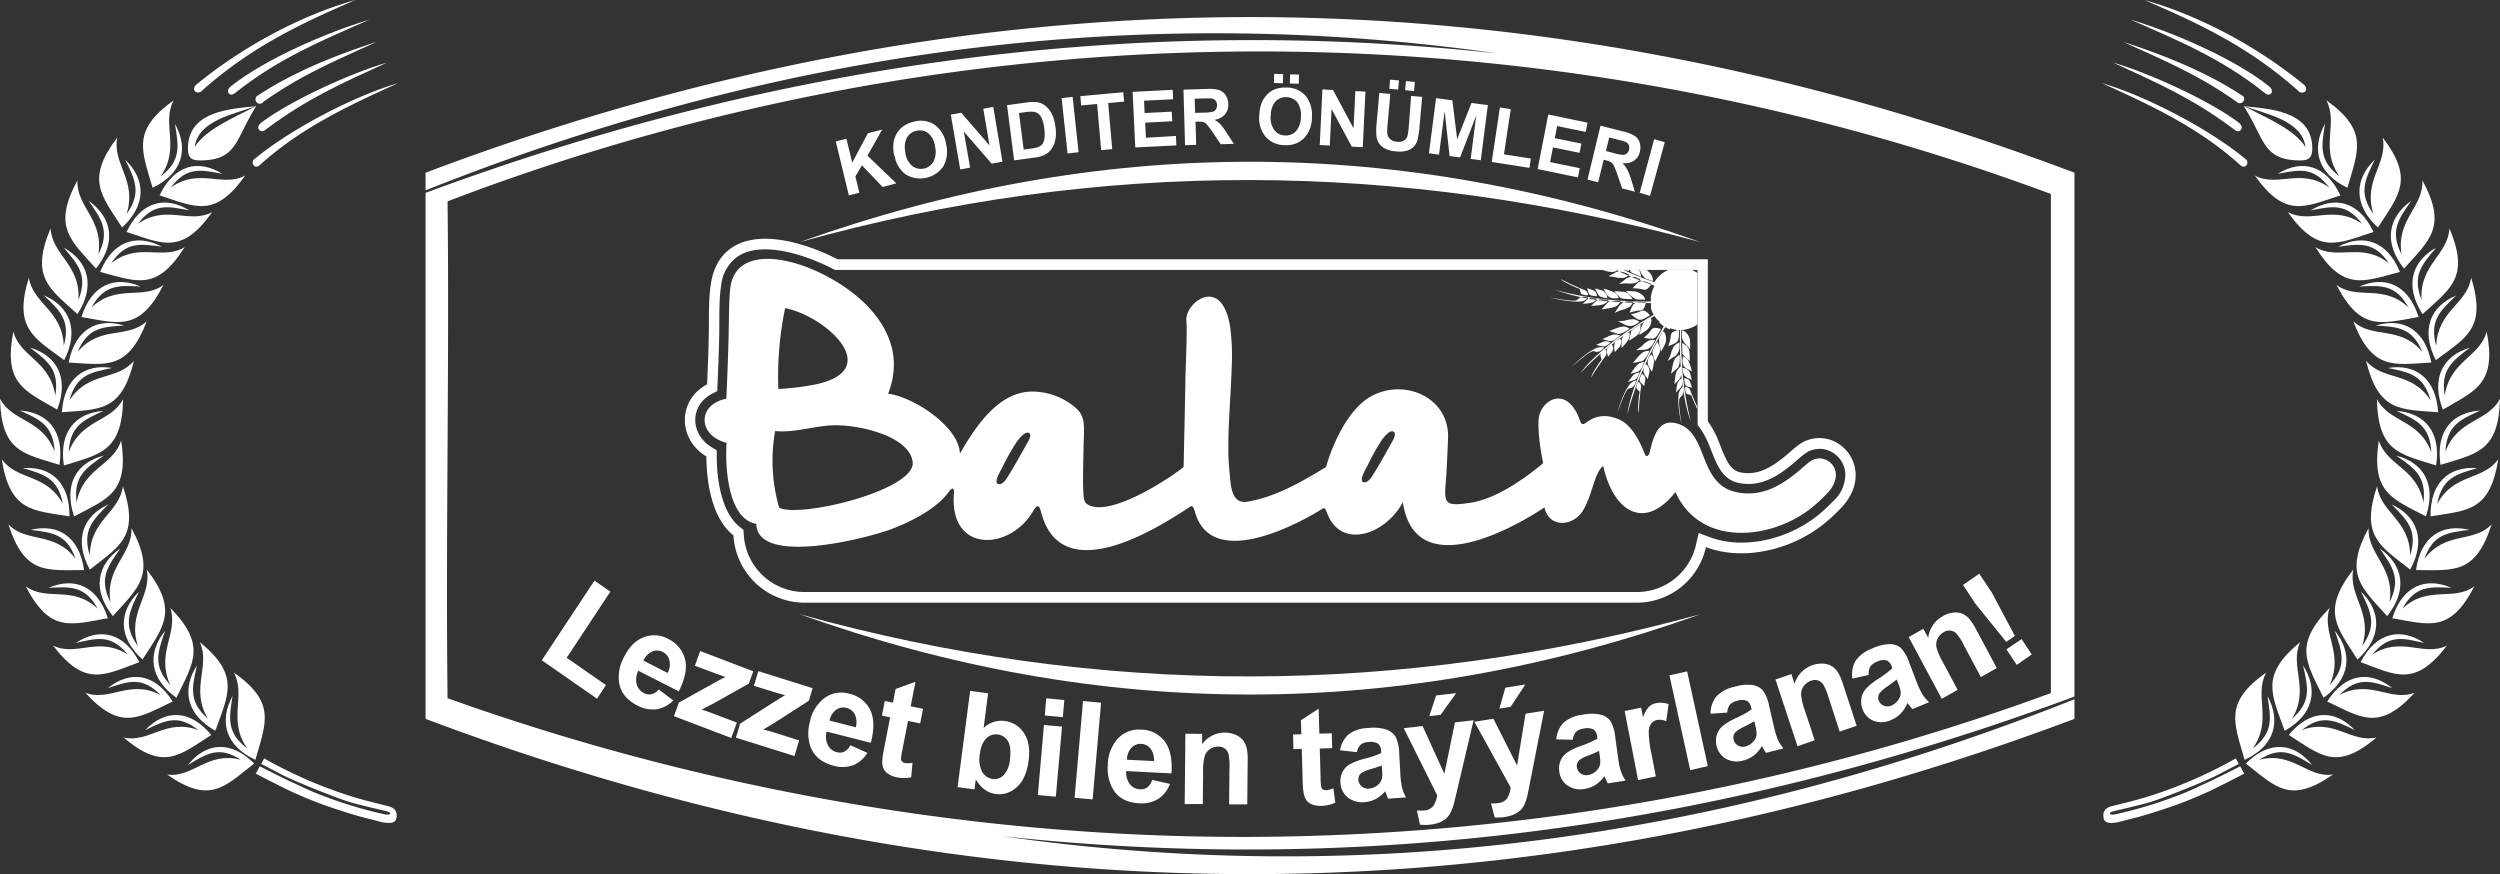 <svg xmlns="http://www.w3.org/2000/svg" xmlns:xlink="http://www.w3.org/1999/xlink" viewBox="0 0 680.31 237.87"><rect x="0" y="0" width="680.31" height="237.87" fill="#333333" stroke="none"/><defs><style>.cls-1{fill:none;}.cls-2{clip-path:url(#clip-path);}.cls-3{fill:#fff;}.cls-3,.cls-5{fill-rule:evenodd;}.cls-4{clip-path:url(#clip-path-2);}.cls-5{fill:#fffac9;}</style><clipPath id="clip-path"><path class="cls-1" d="M227.22,73.45H461.91v42.27c4.64,5.16,4.1,14.43,11.48,15.75,5.87,1,10.57-2,14.91-5.7.86-.74,1.7-1.5,2.61-2.19,6.8-5.11,16.24,4.18,8,12.66a48.91,48.91,0,0,1-3.7,3.5c-9,7.63-23.38,10.71-33.29,4.84a16.57,16.57,0,0,1-16.3,16.51H218.68a16.56,16.56,0,0,1-16.29-16.73v-.26c-6.26-3.63-7.5-14.5-7.32-21.68-7.84-3.36-7.87-13,.11-15.9.21-5.18.44-10.35.54-15.53.08-4.15-.08-9.33.54-13.38C198.59,62.42,217.5,68.25,227.22,73.45Z"/></clipPath><clipPath id="clip-path-2"><path class="cls-1" d="M464.23,148.9A19.32,19.32,0,0,1,445.61,164H218.68a19.41,19.41,0,0,1-19.09-18.31c-5.79-4.56-7.31-14.13-7.37-21.48-7.81-4.7-7.87-15.33.2-19.63.19-4.54.38-9.09.46-13.64s-.11-9.3.58-13.78c.6-3.93,2.29-7.43,5.58-9.69,7.82-5.37,21-1,28.86,3.08H464.74v44.11l.2.26a23.82,23.82,0,0,1,2.62,4.87c.93,2.23,2.07,5.83,3.76,7.51a4.57,4.57,0,0,0,2.56,1.3c4.94.89,9-2,12.6-5.06.91-.78,1.8-1.58,2.75-2.3a9.54,9.54,0,0,1,11-.54,10.21,10.21,0,0,1,4.69,7.61c.38,3.85-1.41,7.33-4,10-1.25,1.29-2.54,2.54-3.9,3.69a37,37,0,0,1-11.5,6.52c-6.76,2.37-14.5,2.92-21.27.38Zm-2.32-75.44H227.23l-.61-.31c-6.61-3.43-19.17-8-26-3.26a11,11,0,0,0-4.37,7.73c-.66,4.37-.45,9-.53,13.39s-.28,9.13-.47,13.7l-.06,1.69-1.46.77c-6.16,3.28-5.9,11-.07,14.54l1.38.84v1.64c0,6.1,1.22,15.23,6.27,19.2l1,.8.09,1.31a16.54,16.54,0,0,0,16.26,15.6h227a16.47,16.47,0,0,0,15.86-12.88l.74-3.17,3,1.12c6.16,2.31,13.25,1.75,19.38-.4a34.25,34.25,0,0,0,10.62-6c1.29-1.1,2.51-2.29,3.7-3.5a9.69,9.69,0,0,0,3.18-7.65,7.25,7.25,0,0,0-3.35-5.42,6.77,6.77,0,0,0-7.82.4c-.91.68-1.75,1.45-2.61,2.19-4.3,3.69-9,6.74-14.9,5.7a7.43,7.43,0,0,1-4.06-2.08c-2.17-2.17-3.2-5.64-4.38-8.45a21.74,21.74,0,0,0-2.29-4.28l-.16-.21-.6-.79Z"/></clipPath></defs><g id="Layer_2" data-name="Layer 2"><g id="Layer_1-2" data-name="Layer 1"><path class="cls-1" d="M115.8,47q224.45-84.7,448.71,0V195.62q-224.43,84.5-448.71,0V47Z"/><g class="cls-2"><path class="cls-3" d="M457.27,72.75a8.54,8.54,0,0,1,.27,17.06,89.86,89.86,0,0,0,.2,9.57,82.74,82.74,0,0,0,2.36,15.24c-1.33-3.42-2.35-8.76-2.77-15.21-.2-3-.23-6.21-.17-9.59h-.28v1.29c0,.55-.1,1.71-.79,2.15a12.32,12.32,0,0,1-2.11.91,12.85,12.85,0,0,0,.66-2.43c.05-.8.13-1,.63-1.41a3.77,3.77,0,0,1,1.45-.52,7.88,7.88,0,0,1-2.25-.49l-.08.33a9.86,9.86,0,0,1-.92-.46l-.29-.18a75.33,75.33,0,0,0-5.07,9.35,83.27,83.27,0,0,0-5.3,14.44c.5-3.64,2.19-8.8,4.94-14.62,1.41-3,3.14-6.15,5-9.42a9.15,9.15,0,0,1-1.34-1.15l.33.09c-.22-.21-.43-.42-.63-.64h0L451,87a8.23,8.23,0,0,1-.76-1,75.94,75.94,0,0,0-8.78,5.61,79.77,79.77,0,0,0-11.48,10c2.16-2.94,6.09-6.59,11.25-10.31,2.63-1.89,5.6-3.76,8.78-5.63a8.6,8.6,0,0,1-.74-1.77h0v-.5h0V83.2h0V83h0v-.18h0v-.16h0v-.19c-3.84,0-7.49-.14-10.85-.45a57.55,57.55,0,0,1-15.35-3.17,86.26,86.26,0,0,0,15.38,2.76,81,81,0,0,0,10.79.42V81.5h0v-.2h0v-.15h0V81h0v-.13h0a8.54,8.54,0,0,1,1-3.11c-3.29-1.18-6.39-2.4-9.18-3.68-5.79-2.67-10.34-5.51-13-8a80.3,80.3,0,0,0,12.91,7,85.25,85.25,0,0,0,9.22,3.7,8.24,8.24,0,0,1,7.07-4ZM457,93.21a3.74,3.74,0,0,0-1.45,1,8.06,8.06,0,0,0-.91,2.21,13.86,13.86,0,0,1-.86,1.83S455,97.4,455.69,97A3.2,3.2,0,0,0,457,94.89,9.43,9.43,0,0,0,457,93.21Zm.08,3.33a3.89,3.89,0,0,0-1.33,1.12,8.7,8.7,0,0,0-.7,2.45c-.13.67-.33,1.61-.33,1.61s1.85-1.61,2-1.82a4.89,4.89,0,0,0,.39-2,6.21,6.21,0,0,0-.07-1.36Zm.89.5a4.21,4.21,0,0,0-.13,1.32,2.15,2.15,0,0,0,.82,1.72,16.81,16.81,0,0,0,1.75,1,15.13,15.13,0,0,0-.84-2.65A2.59,2.59,0,0,0,458,97Zm1.85,1.23s0-2-.1-2.59a2.41,2.41,0,0,0-.55-1.3,8.24,8.24,0,0,0-1.41-1.08s0,1.94.05,2.58.31.76.86,1.33a15.07,15.07,0,0,0,1.15,1.06Zm.12-3.2s0-1.78-.06-2.56a3.83,3.83,0,0,0-1.16-2.09,1.54,1.54,0,0,0-1-.49V92a4.65,4.65,0,0,0,1.16,1.88c.45.5,1.07,1.16,1.07,1.16Zm-2.64,4.71a5.18,5.18,0,0,0-1,1.14,6.28,6.28,0,0,0-.46,1.91c-.08.6-.18,1.69-.18,1.69s1.12-1.09,1.45-1.47a2.48,2.48,0,0,0,.4-1.59c0-.46-.18-1.68-.18-1.68Zm3.12,3.55s-.32-.94-.48-1.69a2.32,2.32,0,0,0-1.29-1.4,2.38,2.38,0,0,0-.75-.1,4.48,4.48,0,0,0,.39,1.91c.33.57,1.29.93,1.53,1.07A2.14,2.14,0,0,0,460.42,103.33Zm-2.82-.42a5.34,5.34,0,0,0-1,1.07,4,4,0,0,0-.3,1.18c-.07.47-.23,1.64-.23,1.64s1.19-1.23,1.38-1.46a2.09,2.09,0,0,0,.27-1.2,6.36,6.36,0,0,0-.15-1.23Zm2.88,2.65s-.35-1-.51-1.55a1.52,1.52,0,0,0-.79-.91,2.5,2.5,0,0,0-.86-.19,6.81,6.81,0,0,0,.23,1.74,1.4,1.4,0,0,0,1.06.64c.38.09.87.27.87.27Zm-2.6-.33a4,4,0,0,0-1,1.61c-.49,2.52.17,6.22.71,8.68-.17-1.41-.93-5.71-.59-6.93.14-.52.56-.69.76-1a2,2,0,0,0,.26-1.3c-.06-.59-.15-1.06-.15-1.06Zm.71.07s-.07.06,0,.65.14,1,.37,1.2a2.89,2.89,0,0,0,1,.28c.34.09.32.31.62,1s1.56,3.78,2.21,4.17c-.53-1-1.41-2.93-1.56-3.3-.46-1.13-1-2.23-1.26-3.1s-1.34-.92-1.34-.92ZM452,89.56a4.38,4.38,0,0,0-1.68-.34c-.62.09-.79.23-1.23.9a12.2,12.2,0,0,1-1.74,1.78,12.47,12.47,0,0,0,2.27.28c.82,0,1.4-.92,1.72-1.47Zm-1.59,3a3.66,3.66,0,0,0-1.74.12,7.69,7.69,0,0,0-1.85,1.46,15.44,15.44,0,0,1-1.63,1.15s1.48-.11,2.24-.09A3.07,3.07,0,0,0,449.61,94a11.6,11.6,0,0,0,.8-1.47Zm-1.54,2.93a3.68,3.68,0,0,0-1.7.31,8.35,8.35,0,0,0-1.79,1.77l-1.06,1.23s2.38-.46,2.65-.54a5,5,0,0,0,1.3-1.55,6.58,6.58,0,0,0,.6-1.22Zm.53.89a4.26,4.26,0,0,0-.75,1.08,2.18,2.18,0,0,0-.12,1.91,14.89,14.89,0,0,0,1,1.79,14.84,14.84,0,0,0,.55-2.73,2.72,2.72,0,0,0-.71-2Zm1,2s.91-1.72,1.16-2.3a2.43,2.43,0,0,0,.15-1.41A8.23,8.23,0,0,0,451,93a22,22,0,0,0-1.21,2.27c-.21.6-.1.81.11,1.58S450.4,98.38,450.4,98.38ZM452,95.7s.87-1.54,1.19-2.25a4,4,0,0,0,0-2.41,1.57,1.57,0,0,0-.64-.93l-1,1.81a4.68,4.68,0,0,0,.11,2.23c.15.66.36,1.55.36,1.55Zm-4.57,2.75a5.17,5.17,0,0,0-1.44.47,6,6,0,0,0-1.32,1.43c-.36.47-1,1.38-1,1.38s1.5-.38,2-.55a2.4,2.4,0,0,0,1.12-1.17c.2-.42.65-1.56.65-1.56Zm1,4.67s.18-1,.4-1.71a2.41,2.41,0,0,0-.44-1.87,2.71,2.71,0,0,0-.6-.47,4.37,4.37,0,0,0-.59,1.86,4,4,0,0,0,.81,1.71A2.41,2.41,0,0,0,448.43,103.12Zm-2.24-1.8a5.41,5.41,0,0,0-1.36.44,4.07,4.07,0,0,0-.83.88l-1,1.3s1.63-.46,1.9-.57a2,2,0,0,0,.81-.9,6.77,6.77,0,0,0,.47-1.15Zm1.22,3.78s.17-1,.3-1.62a1.57,1.57,0,0,0-.24-1.19,2.89,2.89,0,0,0-.66-.6,7.37,7.37,0,0,0-.64,1.63,1.41,1.41,0,0,0,.61,1.09c.29.28.63.69.63.69Zm-2.1-1.61a3.71,3.71,0,0,0-1.64.89c-1.64,1.94-2.85,5.49-3.57,7.91.53-1.32,1.95-5.44,2.83-6.33.37-.38.82-.31,1.15-.48a1.94,1.94,0,0,0,.85-1c.23-.54.38-1,.38-1Zm.58.41s-.08,0-.3.57-.37,1-.26,1.23a3.6,3.6,0,0,0,.7.73c.26.25.12.43,0,1.2s-.46,4.08-.08,4.75c0-1.12.18-3.27.23-3.66.15-1.21.2-2.46.4-3.34a1.57,1.57,0,0,0-.72-1.48ZM449,85.79a4.48,4.48,0,0,0-1.31-1.14c-.58-.23-.8-.19-1.49.17a12.15,12.15,0,0,1-2.37.69,12.47,12.47,0,0,0,1.85,1.37c.73.39,1.66-.1,2.2-.41l1.12-.68Zm-2.83,1.85a3.67,3.67,0,0,0-1.57-.77,7.57,7.57,0,0,0-2.31.35,13.41,13.41,0,0,1-2,.19s1.35.65,2,1a3.05,3.05,0,0,0,2.46.06,11.22,11.22,0,0,0,1.39-.88Zm-2.74,1.79a3.64,3.64,0,0,0-1.62-.58,8.29,8.29,0,0,0-2.4.65l-1.52.55s2.3.79,2.57.85a4.87,4.87,0,0,0,1.88-.7,6,6,0,0,0,1.09-.77Zm0,1a4.23,4.23,0,0,0-1.17.57,2.17,2.17,0,0,0-1,1.61,18.06,18.06,0,0,0,0,2.08,14.88,14.88,0,0,0,1.77-2.11,2.76,2.76,0,0,0,.36-2.15Zm-.07,2.26s1.6-1,2.1-1.42a2.35,2.35,0,0,0,.8-1.16,9,9,0,0,0,.18-1.79s-1.63,1-2.13,1.38-.47.65-.66,1.44-.29,1.55-.29,1.55Zm2.73-1.54s1.49-.92,2.1-1.38a3.84,3.84,0,0,0,1.15-2.1,1.66,1.66,0,0,0-.12-1.14l-1.75,1.08a4.73,4.73,0,0,0-1,2c-.19.66-.42,1.55-.42,1.55Zm-5.3.11A5,5,0,0,0,439.4,91a6.13,6.13,0,0,0-1.83.59c-.54.23-1.51.71-1.51.71s1.49.42,2,.51a2.37,2.37,0,0,0,1.54-.47c.37-.26,1.3-1,1.3-1Zm-1.34,4.58a15.71,15.71,0,0,1,1.16-1.29,2.4,2.4,0,0,0,.5-1.86,3,3,0,0,0-.3-.71,4.34,4.34,0,0,0-1.4,1.33,4.07,4.07,0,0,0-.09,1.9,2.21,2.21,0,0,0,.13.63Zm-1.11-2.69a5.08,5.08,0,0,0-1.39-.3,4.08,4.08,0,0,0-1.14.35l-1.48.65s1.64.41,1.93.45a2,2,0,0,0,1.14-.39,5.69,5.69,0,0,0,.94-.76Zm-.72,3.9,1-1.25a1.56,1.56,0,0,0,.35-1.17,2.85,2.85,0,0,0-.29-.85,6.71,6.71,0,0,0-1.33,1.1,1.46,1.46,0,0,0,0,1.26c.12.39.22.91.22.91Zm-1.07-2.45a3.63,3.63,0,0,0-1.85,0c-2.36.88-5.1,3.37-6.87,5.12,1.09-.89,4.28-3.78,5.47-4.11.5-.14.86.14,1.23.15a1.87,1.87,0,0,0,1.22-.44c.46-.36.8-.68.8-.68Zm.31.65s-.08,0-.53.35-.78.65-.81,1a3.14,3.14,0,0,0,.26,1c.1.34-.1.43-.54,1.07S433,102,433,102.74c.55-1,1.71-2.76,1.95-3.08.7-1,1.34-2,1.93-2.71a1.6,1.6,0,0,0,.07-1.66Zm12.53-18s-.64-.25-1.23-.46a2.52,2.52,0,0,0-2.27,0,11.56,11.56,0,0,0-1.61,1.67,12.18,12.18,0,0,1,2.48.23c.76.23,1,.23,1.53-.1a4.59,4.59,0,0,0,1.1-1.34ZM446.38,76a10.67,10.67,0,0,0-1.54-.6,3.18,3.18,0,0,0-2.45.51c-.58.5-1.81,1.37-1.81,1.37a14.84,14.84,0,0,1,2-.16,7.79,7.79,0,0,0,2.36-.09,3.82,3.82,0,0,0,1.44-1Zm-3-1.24a6.16,6.16,0,0,0-1.23-.55,5.08,5.08,0,0,0-2-.34c-.26.11-2.42,1.3-2.42,1.3l1.61.25a8.47,8.47,0,0,0,2.51.2,3.83,3.83,0,0,0,1.52-.86Zm-.13-1a2.69,2.69,0,0,0-.73-2A13.23,13.23,0,0,0,440.34,70a17,17,0,0,0,.32,2,2.08,2.08,0,0,0,1.28,1.38,4.26,4.26,0,0,0,1.27.34Zm-.46-2.18s.23.73.55,1.46.34,1,.91,1.28,2.37,1,2.37,1a9.27,9.27,0,0,0-.49-1.71,2.3,2.3,0,0,0-1-1c-.56-.27-2.34-1-2.34-1Zm3,1s.38.82.68,1.42a4.52,4.52,0,0,0,1.3,1.76l1.94.73a1.6,1.6,0,0,0-.08-1.12,3.74,3.74,0,0,0-1.51-1.84c-.69-.34-2.33-1-2.33-1Zm-5.31.84s-1.06-.57-1.48-.76a2.42,2.42,0,0,0-1.61-.18c-.47.18-1.89.86-1.89.86l1.63.42A5.93,5.93,0,0,0,439,74a5.15,5.15,0,0,0,1.42-.57Zm-2.13-4.2a2.29,2.29,0,0,0,0,.64,4,4,0,0,0,.42,1.83,4.32,4.32,0,0,0,1.62,1,1.87,1.87,0,0,0,.18-.74,2.27,2.27,0,0,0-.82-1.71q-.72-.49-1.38-1ZM437.66,72a6.23,6.23,0,0,0-1.08-.58,2,2,0,0,0-1.2-.17c-.28.1-1.84.8-1.84.8l1.59.35a4,4,0,0,0,1.19.14A5.38,5.38,0,0,0,437.66,72Zm-1.39-3.67a6.53,6.53,0,0,1-.07.93,1.42,1.42,0,0,0,.2,1.23,6.8,6.8,0,0,0,1.52.83,2.89,2.89,0,0,0,.14-.88,1.45,1.45,0,0,0-.55-1.07c-.46-.35-1.24-1-1.24-1Zm-.65,2.58s-.4-.25-.92-.51a1.87,1.87,0,0,0-1.29-.21c-.36.08-.67.42-1.19.37-1.26-.11-4.94-2.34-6.18-3,2.07,1.37,5.24,3.3,7.74,3.73a4,4,0,0,0,1.84-.38Zm.2-.69a1.55,1.55,0,0,0-.36-1.59c-.71-.54-1.52-1.46-2.4-2.28-.28-.27-1.75-1.8-2.47-2.64.13.75,2.53,3.06,3,3.56s.76.59.72.94a2.79,2.79,0,0,0-.09,1c.08.28.45.5,1,.77s.6.24.6.24ZM447.87,82.3h-1.35c-.64,0-1.72,0-2.16.73a10.81,10.81,0,0,0-.9,2.06,13.56,13.56,0,0,1,2.44-.59,1.43,1.43,0,0,0,1.42-.58,4.18,4.18,0,0,0,.55-1.6Zm-3.47-.17a12,12,0,0,0-1.7-.06,3.15,3.15,0,0,0-2.13,1.25c-.37.65-1.22,1.86-1.22,1.86a13.64,13.64,0,0,1,1.84-.8,7.37,7.37,0,0,0,2.22-.84,3.44,3.44,0,0,0,1-1.41ZM441,82a6.29,6.29,0,0,0-1.37-.11,4.9,4.9,0,0,0-2,.33c-.21.18-1.83,2-1.83,2l1.63-.28a8.65,8.65,0,0,0,2.46-.63A3.6,3.6,0,0,0,441,82Zm-.51-.9a2.7,2.7,0,0,0-1.44-1.63,14.85,14.85,0,0,0-2.68-.91,17.1,17.1,0,0,0,1,1.77,2.27,2.27,0,0,0,1.74.86,4.25,4.25,0,0,0,1.33-.09Zm-1.25-1.87s.5.6,1.08,1.17.69.8,1.33.89,2.61.12,2.61.12A8.13,8.13,0,0,0,443.2,80a2.46,2.46,0,0,0-1.31-.59c-.64-.07-2.61-.17-2.61-.17Zm3.22,0,1.18,1.09a4.94,4.94,0,0,0,1.9,1.21l2.12,0a1.6,1.6,0,0,0-.5-1,4,4,0,0,0-2.11-1.21c-.79-.09-2.59-.13-2.59-.13Zm-4.73,2.49s-1.23-.19-1.7-.23a2.5,2.5,0,0,0-1.6.36c-.38.31-1.48,1.39-1.48,1.39s1.11-.07,1.71-.13a6.39,6.39,0,0,0,1.93-.4,5.18,5.18,0,0,0,1.14-1Zm-3.6-3.19a2.54,2.54,0,0,0,.22.6c.14.23.5,1.2,1.08,1.54a4.77,4.77,0,0,0,1.93.44,2.32,2.32,0,0,0-.1-.74A2.45,2.45,0,0,0,435.88,79c-.75-.18-1.71-.52-1.71-.52Zm.44,2.8a6.51,6.51,0,0,0-1.24-.18,2.19,2.19,0,0,0-1.21.23c-.23.18-1.46,1.33-1.46,1.33l1.65-.18a4,4,0,0,0,1.19-.27,5,5,0,0,0,1.07-.93Zm-2.69-2.93s.18.49.28.88a1.43,1.43,0,0,0,.65,1.06,7.43,7.43,0,0,0,1.75.28,2.29,2.29,0,0,0-.19-.86,1.63,1.63,0,0,0-.92-.81c-.57-.17-1.57-.55-1.57-.55Zm.35,2.59s-.48-.11-1.07-.18a2,2,0,0,0-1.31.22c-.31.19-.48.6-1,.73-1.23.3-5.57-.57-7-.78,2.49.6,6.22,1.36,8.76,1a4,4,0,0,0,1.62-.94Zm-.08-.7a1.58,1.58,0,0,0-.93-1.36c-.87-.27-2-.86-3.13-1.34-.38-.15-2.34-1.09-3.34-1.64.4.65,3.54,2,4.22,2.31s.94.3,1,.64a2.68,2.68,0,0,0,.29,1c.18.24.62.32,1.21.41s.72-.06.72-.06Z"/><path class="cls-3" d="M241.64,107.23C246.9,94,238.35,83.34,228.17,77,216,69.4,200.5,66.82,198.79,78c-.4,2.59-.41,7.6-.51,13-.13,6.45-.46,13.45-.62,17.5-7.92,1.52-7.87,10,.06,12-.38,5.51,0,20.63,8.08,22.05.3,11.65,30.48,3.85,36.9,1.39,6.71-2.58,12.59-6.08,15.46-10.05.95-1.32,1.56-1.24,1.43.37-1.34,16.39,15.28,15.67,21.59,4.77,1.09-1.87,1.63-1.61,2.13.33,5.11,19.7,28.4,6.53,39.68-.9,1.38-.91,1.55-1.32,2.25,1.06,4.24,14.4,24.47,5.09,34-.68,1.09-.66,1.2-1,1.91.82,3.85,10.05,15.92,5.8,20.6-3,3.17,21.28,28.16,8.28,38.52,1.44,1.28,5.76,8.05,5.23,10.67.54s2.84-9.78,5.33-11.86c2.7,12.32,11.18,17.92,19.65,7.11,6.87,15.34,26.77,13,37.67,3.8a46.17,46.17,0,0,0,3.52-3.33c6.07-6.23-.43-11.88-4.67-8.69-.88.66-1.68,1.39-2.48,2.08-5.24,4.5-10.47,7.43-17,6.27-11.33-2-7.67-16.91-17.13-18.9-4.76-1-6,4.11-7,8.28-.1.42-.81,1.31-1.28.07-1.46-3.85-3.83-8.1-7.17-9.42-2.71-1.08-5.58-1.42-8.82,1-.26.2-1.13.79-1.46-.2-3.54-10.58-11-6-11.4-.75-.27,3.54.58,8.77,1.23,11.94-5,4.17-12.79,9.77-20,10.81-6.27.9-7,.41-6.55-5,.31-3.7.5-8.4.67-12.59.43-11.1-11.89-16.46-21-11.38-6.05,3.38-10.32,12.6-12.21,19.21-7.71,4.72-14.11,8.15-21.3,9.42-4.8.85-4.61-5.07-5-8.6-.81-7.89.38-18.9.64-28.09a60.35,60.35,0,0,0-.46-11.08c-2.36-14.08-12.37-6.31-11.88-1.44.28,2.79-.25,14.18-.25,15.36s-.5,24.44-.5,24.44c-4.68,3.7-19.12,12.88-25.33,10.56-2-.73-1.8-1.84-2-4.39-.1-1.73,0-7,.1-11.64.18-6.44.59-8.49-2.65-11.07a18.23,18.23,0,0,0-10.84-4c-8.62-.28-14.93,7.68-20.15,16.89-.3-7.57-13-15.59-19.66-16.32Zm-28-23.38c10.8,2.05,27.44,16.78,8.16,20.79a71.47,71.47,0,0,1-10,1.21,91.8,91.8,0,0,1,1.85-22Zm-2.7,33.44c4.91.55,10.32-1.27,15.22-1.53,7.23-.39,21.41,2.85,22.2,10,.84,7.68-31.07,15.35-36.34,12.36a46,46,0,0,1-1.08-20.84Zm65.79,2.87c.57-.81,2.33-3,3.32-2.3.51.34.39,1-.19,2.11-1.08,2-4.35,7.78-5.71,9.91-1,1.64-2,2.14-2.67,1.76-1-.59.79-3.52,1.24-4.37a62,62,0,0,1,4-7.11Zm99.23-.35c.57-.8,2.29-3,3.27-2.34.51.34.45,1.19-.14,2.26-1.07,2-4.2,7.52-5.56,9.65-1,1.64-2,2.14-2.67,1.76-.95-.6.78-3.53,1.24-4.37a57.86,57.86,0,0,1,3.9-7Z"/></g><path class="cls-3" d="M464.23,148.9A19.32,19.32,0,0,1,445.61,164H218.68a19.41,19.41,0,0,1-19.09-18.31c-5.79-4.56-7.31-14.13-7.37-21.48-7.81-4.7-7.87-15.33.2-19.63.19-4.54.38-9.09.46-13.64s-.11-9.3.58-13.78c.6-3.93,2.29-7.43,5.58-9.69,7.82-5.37,21-1,28.86,3.08H464.74v44.11l.2.26a23.82,23.82,0,0,1,2.62,4.87c.93,2.23,2.07,5.83,3.76,7.51a4.57,4.57,0,0,0,2.56,1.3c4.94.89,9-2,12.6-5.06.91-.78,1.8-1.58,2.75-2.3a9.54,9.54,0,0,1,11-.54,10.21,10.21,0,0,1,4.69,7.61c.38,3.85-1.41,7.33-4,10-1.25,1.29-2.54,2.54-3.9,3.69a37,37,0,0,1-11.5,6.52c-6.76,2.37-14.5,2.92-21.27.38Zm-2.32-75.44H227.23l-.61-.31c-6.61-3.43-19.17-8-26-3.26a11,11,0,0,0-4.37,7.73c-.66,4.37-.45,9-.53,13.39s-.28,9.13-.47,13.7l-.06,1.69-1.46.77c-6.16,3.28-5.9,11-.07,14.54l1.38.84v1.64c0,6.1,1.22,15.23,6.27,19.2l1,.8.09,1.31a16.54,16.54,0,0,0,16.26,15.6h227a16.47,16.47,0,0,0,15.86-12.88l.74-3.17,3,1.12c6.16,2.31,13.25,1.75,19.38-.4a34.25,34.25,0,0,0,10.62-6c1.29-1.1,2.51-2.29,3.7-3.5a9.69,9.69,0,0,0,3.18-7.65,7.25,7.25,0,0,0-3.35-5.42,6.77,6.77,0,0,0-7.82.4c-.91.68-1.75,1.45-2.61,2.19-4.3,3.69-9,6.74-14.9,5.7a7.43,7.43,0,0,1-4.06-2.08c-2.17-2.17-3.2-5.64-4.38-8.45a21.74,21.74,0,0,0-2.29-4.28l-.16-.21-.6-.79Z"/><g class="cls-4"><path class="cls-5" d="M220.89,33.15l2.48-.76,1.54,5.34a1.75,1.75,0,0,0,1-.77,9.39,9.39,0,0,0,.33-2.23,5.55,5.55,0,0,1,.81-3,5,5,0,0,1,2.33-1.25l.35-.11.54,1.87-.35.1a2.54,2.54,0,0,0-1,.53,1.56,1.56,0,0,0-.4.76,13.69,13.69,0,0,0-.17,1.81,6.51,6.51,0,0,1-.18,1.24,2.54,2.54,0,0,1-.69,1.1,2.58,2.58,0,0,1,1.64.55,13.54,13.54,0,0,1,1.77,1.7l2.6,3-2.9.89-2.4-2.78-.22-.23-.48-.49a3.79,3.79,0,0,0-1.1-.93,1.56,1.56,0,0,0-1,0L227,44.93l-2.48.75L220.9,33.15Zm11.89,3.34a6.76,6.76,0,0,0,2.85,4.3,5.83,5.83,0,0,0,4.82.53,5.94,5.94,0,0,0,3.89-2.91,7,7,0,0,0,.38-5.24,6.94,6.94,0,0,0-2.89-4.39,5.81,5.81,0,0,0-4.81-.54,7,7,0,0,0-2.53,1.22A5,5,0,0,0,233.2,31a6.23,6.23,0,0,0-.7,2,8.49,8.49,0,0,0,.28,3.4Zm2.54-.79a5,5,0,0,1,.1-3.52,3.26,3.26,0,0,1,2.2-1.76,3.22,3.22,0,0,1,2.75.39,5,5,0,0,1,1.77,3,5.1,5.1,0,0,1-.1,3.57,3.28,3.28,0,0,1-2.16,1.77,3.2,3.2,0,0,1-2.75-.44,4.89,4.89,0,0,1-1.81-3Zm13,3.38-2.61-12.8,2.53-.55,1,5.05,4.92-1.06-1-5,2.52-.54L258.29,37l-2.52.54-1.14-5.59-4.92,1,1.14,5.6-2.52.54Zm11.31-15.72,8.66-1.62,1.89,10.69,1.11-.2.88,5-2.12.4-.5-2.8-7.86,1.47.5,2.8-2.12.4-.88-5,1.07-.2a12.55,12.55,0,0,0,.35-4,54.73,54.73,0,0,0-.73-5.55l-.25-1.36Zm2.81,1.72c.69,3.9.84,6.8.46,8.72l4.74-.89-1.51-8.52-3.69.69Zm9-3.81,2,12.92,2.53-.4,3.81-9.29,1.29,8.5,2.38-.38-2-12.92-2.53.4-3.79,9.42-1.31-8.6-2.38.38ZM288.92,32l-1.13-10.81L284,21.6l-.23-2.2,10.05-1.1.23,2.2-3.73.41,1.12,10.81-2.56.28Zm7.95-.91-1-13,9.4-.79.17,2.2-6.83.58.24,2.89,6.35-.54.17,2.21-6.35.54.29,3.53,7.08-.6.17,2.2-9.65.82Zm11.84-1L308,17l4.12-.25a15.64,15.64,0,0,1,3.06,0A3.37,3.37,0,0,1,317,18a4.11,4.11,0,0,1,.88,2.5,4.35,4.35,0,0,1-.3,2.05,3.81,3.81,0,0,1-1,1.35,3.61,3.61,0,0,1-1.29.7,14,14,0,0,1-2.65.35L311,25l.28,4.92-2.57.16Zm2-11,.21,3.72,1.4-.08a6.17,6.17,0,0,0,2-.33,1.78,1.78,0,0,0,.77-.69,1.84,1.84,0,0,0,.23-1,1.75,1.75,0,0,0-.47-1.15,1.73,1.73,0,0,0-1.07-.52,11.3,11.3,0,0,0-1.84,0l-1.24.07ZM328.1,24.3l2.52.7a5.89,5.89,0,0,1-1.8,3.27,5.36,5.36,0,0,1-3.35,1.17,5.44,5.44,0,0,1-4.24-1.63,6.92,6.92,0,0,1-1.8-4.8,7.33,7.33,0,0,1,1.47-5.13,5.62,5.62,0,0,1,4.26-2A5.2,5.2,0,0,1,329,17.2a5,5,0,0,1,1.38,2.36l-2.52.71a2.78,2.78,0,0,0-1-1.57,2.71,2.71,0,0,0-1.76-.52,2.84,2.84,0,0,0-2.26,1.13,5.12,5.12,0,0,0-.77,3.41,5.51,5.51,0,0,0,1,3.49,2.79,2.79,0,0,0,2.3,1,2.54,2.54,0,0,0,1.74-.73,3.9,3.9,0,0,0,1-2.15Zm4.75-8.3h2.58l.07,5.57a1.65,1.65,0,0,0,1.15-.47,9,9,0,0,0,.92-2.05,5.49,5.49,0,0,1,1.57-2.66,5,5,0,0,1,2.57-.55h.38v2h-.37a2.53,2.53,0,0,0-1.15.21,1.51,1.51,0,0,0-.58.62,11.67,11.67,0,0,0-.65,1.7,6.46,6.46,0,0,1-.5,1.14,2.63,2.63,0,0,1-1,.87,2.6,2.6,0,0,1,1.43,1,13.35,13.35,0,0,1,1.25,2.13l1.78,3.55h-3l-1.57-3.35c0-.05-.08-.14-.15-.27l-.33-.61a3.79,3.79,0,0,0-.81-1.2,1.6,1.6,0,0,0-1-.24l.06,5.72L333,29ZM344,16h2.4l-.1,8.7,5.26-8.7h2.57L354,29.12h-2.4l.09-8.57L346.42,29h-2.56L344,15.92Zm12.61,13.37.44-13.07,9.43.34-.07,2.21-6.85-.25-.1,2.9,6.37.23-.08,2.21-6.37-.23-.12,3.54,7.1.26-.08,2.21ZM374.49,17.2l2.4.2-.7,8.68L382,17.84l2.55.21-1.05,13-2.39-.21.69-8.53L376,30.45l-2.56-.22,1.05-13Zm14.45,4.95-2.44-.88c.76-2.05,2.4-2.95,4.91-2.67a5,5,0,0,1,3.26,1.4,3.11,3.11,0,0,1,.89,2.5,2.84,2.84,0,0,1-.69,1.63,4.4,4.4,0,0,1-1.69,1.14,4,4,0,0,1,1.75,1.47,3.12,3.12,0,0,1,.42,2.07,3.47,3.47,0,0,1-1.51,2.64,5.46,5.46,0,0,1-3.77.66,6.24,6.24,0,0,1-3.07-1,4.34,4.34,0,0,1-1.46-2.75l2.42-.52a2.58,2.58,0,0,0,.81,1.63,3,3,0,0,0,1.45.51,2.44,2.44,0,0,0,1.82-.35,1.69,1.69,0,0,0,.69-1.17,1.55,1.55,0,0,0-.5-1.36,3,3,0,0,0-1.83-.7l-.59-.07.21-2h.29a2.73,2.73,0,0,0,1.85-.35,1.79,1.79,0,0,0,.77-1.37,1.65,1.65,0,0,0-.38-1.26,2.2,2.2,0,0,0-3.61.77Zm11.29-2.26L400,21.25a53.82,53.82,0,0,1-1.09,5.49,12.12,12.12,0,0,1-1.62,3.68l-1.08-.17-.76,5,2.13.35.43-2.82L405.92,34l-.43,2.81,2.13.34.76-5-1.1-.18,1.63-10.74-8.68-1.39Zm2.09,2.57,3.71.6-1.3,8.55L400,30.84c1-1.67,1.76-4.47,2.36-8.38Zm7.45,12.15,2.29-12.86,9.28,1.73L421,25.66l-6.74-1.26-.51,2.85L420,28.43l-.39,2.17-6.27-1.17-.61,3.48,7,1.31-.38,2.18-9.53-1.79ZM425,24.21l-1.49,7.3-.44,2.2c-.11.57-.28.91-.49,1a1.91,1.91,0,0,1-1.11,0l-.56-.13-.4,2c.76.22,1.29.37,1.59.43a2.76,2.76,0,0,0,1.9-.11,2.42,2.42,0,0,0,1-1.29,24.15,24.15,0,0,0,.82-3.25L427,26.9l3.75.8-2.17,10.64,2.53.54,2.61-12.8Zm11.67,2.61,2.34.57-2,8.47,7-7.25,2.49.61-2.93,12.72-2.34-.57L443.12,33l-6.94,7.11-2.5-.6,2.94-12.73Zm16.74,18.12,2.48.76,3.62-12.54-5.2-1.58a9.78,9.78,0,0,0-2.84-.54,2.82,2.82,0,0,0-1.83.74,3.74,3.74,0,0,0-1.15,1.86,3.62,3.62,0,0,0,.11,2.49,4,4,0,0,0,2.1,2,5.5,5.5,0,0,0-1.61.65,15.49,15.49,0,0,0-2,1.61l-2.2,2,2.95.9,2.56-2.2a10.69,10.69,0,0,1,2.26-1.64,3,3,0,0,1,1.76.14l.5.16L453.4,45Zm3-10.42-.92,3.19-1.82-.55a15.85,15.85,0,0,1-2-.71,1.47,1.47,0,0,1-.67-.74,1.6,1.6,0,0,1,0-1.14,1.55,1.55,0,0,1,.63-.93,1.28,1.28,0,0,1,.93-.22,18.67,18.67,0,0,1,1.95.52Z"/></g><path class="cls-3" d="M217.56,65.9q122.64-43.76,245.19,0C380.75,43.61,299.27,43.11,217.56,65.9Zm0,101.23q122.64,43.74,245.19,0C381,189.55,299.27,189.89,217.56,167.13Z"/><path class="cls-3" d="M231,53.18l-3.57-14.69,2.9-.74,1.58,6.51,4.26-8,3.89-1-4,7.11,7.86,7.52-3.74,1L234.56,45l-1.79,3,1.08,4.44-2.9.74Zm12.42-10.93a7.91,7.91,0,0,0,3,5.19,7.65,7.65,0,0,0,10.24-2.11,8.15,8.15,0,0,0,.81-6,8,8,0,0,0-3-5.28,6.76,6.76,0,0,0-5.52-1,8.2,8.2,0,0,0-3,1.22A6.12,6.12,0,0,0,244.24,36a7.53,7.53,0,0,0-1,2.31,10.16,10.16,0,0,0,.08,4Zm3-.72a5.84,5.84,0,0,1,.37-4.07,3.79,3.79,0,0,1,2.67-1.87,3.64,3.64,0,0,1,3.15.67,5.66,5.66,0,0,1,1.83,3.59A5.9,5.9,0,0,1,254,44a3.93,3.93,0,0,1-5.76,1.17,5.74,5.74,0,0,1-1.89-3.6Zm14.88,4.58-2.56-14.92,2.85-.51,7.69,8.91-1.71-10,2.72-.5L272.79,44l-2.94.53-7.58-8.74L264,45.62l-2.72.49ZM274,28.62l5.39-.73a11.09,11.09,0,0,1,2.82-.09,4.91,4.91,0,0,1,2.37,1.09,6.47,6.47,0,0,1,1.71,2.24,11.42,11.42,0,0,1,.93,3.49,9.85,9.85,0,0,1,0,3.25A6.73,6.73,0,0,1,286,40.74a5.33,5.33,0,0,1-1.91,1.48,8.78,8.78,0,0,1-2.57.67l-5.55.75-1.93-15Zm3.29,2.14,1.28,9.94,2.19-.3a8.13,8.13,0,0,0,1.76-.38,2.58,2.58,0,0,0,1.11-.79,3.24,3.24,0,0,0,.59-1.55,10,10,0,0,0-.06-2.79,9.2,9.2,0,0,0-.64-2.63,3.48,3.48,0,0,0-1-1.34A2.75,2.75,0,0,0,281,30.4a12.38,12.38,0,0,0-2.43.18l-1.32.18Zm13.22,11L288.89,26.7l3-.34,1.62,15.06Zm9.14-.92-1.1-12.54-4.35.4-.2-2.53,11.67-1.07.22,2.55-4.33.4,1.1,12.53-3,.28Zm9.29-.69L308.21,25l10.91-.56.12,2.56-7.92.4.16,3.36,7.37-.37L319,33l-7.37.38.2,4.1L320,37l.12,2.56-11.2.57Zm13.54-.61-.43-15.14,6.27-.19a10.28,10.28,0,0,1,3.45.31,3.37,3.37,0,0,1,1.76,1.39,4.44,4.44,0,0,1,.71,2.37,4,4,0,0,1-.89,2.84,4.6,4.6,0,0,1-2.87,1.49,6.68,6.68,0,0,1,1.63,1.22,16.52,16.52,0,0,1,1.76,2.41l1.88,2.9-3.56.11L330,36a21.78,21.78,0,0,0-1.64-2.18,2.49,2.49,0,0,0-.91-.6,4.86,4.86,0,0,0-1.52-.12h-.6l.18,6.32-3,.09Zm2.74-8.82,2.2-.07a10.86,10.86,0,0,0,2.67-.27,1.57,1.57,0,0,0,.82-.66,2.1,2.1,0,0,0,.27-1.15,1.84,1.84,0,0,0-.44-1.23,1.76,1.76,0,0,0-1.13-.55,19.82,19.82,0,0,0-2.18,0l-2.32.07.11,3.85Zm17.47.78a9.88,9.88,0,0,1,.79-3.87,7.28,7.28,0,0,1,1.44-2,5.84,5.84,0,0,1,1.94-1.31,8.11,8.11,0,0,1,3.2-.5A6.89,6.89,0,0,1,355.23,26,8.19,8.19,0,0,1,357,31.89a8,8,0,0,1-2.11,5.68,6.76,6.76,0,0,1-5.26,1.92,6.83,6.83,0,0,1-5.18-2.22,8,8,0,0,1-1.78-5.75Zm3.08,0a5.76,5.76,0,0,0,1.05,3.94,3.73,3.73,0,0,0,2.9,1.42,3.68,3.68,0,0,0,3-1.23A5.9,5.9,0,0,0,354,31.72a5.81,5.81,0,0,0-1-3.92,4.08,4.08,0,0,0-5.76-.34l-.18.17a5.79,5.79,0,0,0-1.24,3.88Zm.89-8.91.08-2.5,2.43.08-.07,2.49-2.44-.07Zm4.34.13.07-2.49,2.43.07-.07,2.49L351,22.73Zm8.13,16.74.73-15.13,2.89.15,5.58,10.45.49-10.14,2.75.14-.73,15.13-3-.15-5.49-10.25-.48,9.94-2.76-.14Zm16.2-14.17,3,.27-.72,8.17a19.55,19.55,0,0,0-.11,2.54,2.5,2.5,0,0,0,.77,1.57,3.12,3.12,0,0,0,1.89.74,2.93,2.93,0,0,0,1.94-.36A2.1,2.1,0,0,0,383,37a18.2,18.2,0,0,0,.36-2.55L384,26.1l3,.27-.7,7.94a22.32,22.32,0,0,1-.57,3.81A4.16,4.16,0,0,1,382.86,41a7.26,7.26,0,0,1-2.86.2,7.74,7.74,0,0,1-3.13-.79A4.65,4.65,0,0,1,375.26,39a4.41,4.41,0,0,1-.68-1.75,18.45,18.45,0,0,1,.05-3.86l.7-8Zm2.72-1.13.22-2.49,2.42.22-.22,2.49Zm4.32.39.22-2.48,2.42.22-.21,2.49-2.43-.23Zm6.48,17.15,1.93-15,4.44.6,1.31,10.6,3.9-9.89,4.45.6-1.93,15-2.74-.37,1.51-11.82-4.4,11.43-2.85-.38-1.35-12.21-1.53,11.82-2.74-.37Zm17.08,2.38,2.23-14.85,2.95.47L409.27,42l7.31,1.15-.38,2.53-10.27-1.61ZM418.43,46l2.89-14.85L432,33.38l-.48,2.51-7.79-1.59-.64,3.3,7.24,1.48-.49,2.51-7.24-1.48-.78,4,8.07,1.65-.49,2.51L418.4,46ZM432,48.87l2.9.74,1.49-6.14.59.15a4.79,4.79,0,0,1,1.42.54,2.53,2.53,0,0,1,.73.83,23.24,23.24,0,0,1,1,2.55l1.29,3.74,3.46.89-1-3.32A17.16,17.16,0,0,0,442.73,46a7,7,0,0,0-1.24-1.62,4.61,4.61,0,0,0,3.16-.64,4,4,0,0,0,1.6-2.49,4.51,4.51,0,0,0-.06-2.47A3.51,3.51,0,0,0,444.87,37a10.74,10.74,0,0,0-3.24-1.25l-6.09-1.56Zm5-7.74.91-3.73,2.26.58c1.17.3,1.87.49,2.1.59a1.81,1.81,0,0,1,.94.85,1.88,1.88,0,0,1,.1,1.3,2.05,2.05,0,0,1-.57,1,1.61,1.61,0,0,1-1,.42,11.28,11.28,0,0,1-2.64-.49L437,41.1Zm9.2,11.34,3.94-14.6,2.88.82-4,14.6Z"/><path class="cls-3" d="M147.45,179.65,161.77,158l4.32,3-11.88,18,10.69,7.43-2.44,3.7-15-10.44Zm31.76,7.94,4,3A8,8,0,0,1,178.7,193a8.69,8.69,0,0,1-5.22-1c-2.9-1.47-4.57-3.53-5-6.2a11.19,11.19,0,0,1,1.21-6.77c1.37-2.84,3.17-4.71,5.39-5.58a7.82,7.82,0,0,1,6.66.37,8.42,8.42,0,0,1,4.66,5.52q.93,3.63-1.69,8.8l-11-5.62a5.2,5.2,0,0,0-.45,3.69,3.82,3.82,0,0,0,2,2.41,3,3,0,0,0,2,.31,3.9,3.9,0,0,0,2-1.33Zm2.48-4.46a5,5,0,0,0,.46-3.51,3.41,3.41,0,0,0-1.79-2.2,3.34,3.34,0,0,0-2.91-.12,4.64,4.64,0,0,0-2.35,2.48l6.59,3.35Zm1.66,11.74L199,200.82l1.52-4.18-7.16-2.73c-.31-.12-1.12-.39-2.42-.81l3.3-1.72,9.54-5.35,1.21-3.36-14.46-5.51-1.43,4,6.19,2.31c.88.33,1.59.57,2.14.74-.71.34-1.82.92-3.35,1.78l-9.34,5.2-1.35,3.73Zm16.92,5.88,1.13-3.82,9-5.75c1.49-.94,2.56-1.59,3.25-2-.56-.14-1.29-.34-2.18-.61l-6.31-1.94,1.2-4,14.76,4.63-1,3.42-9.21,5.92-3.2,1.92q2,.51,2.46.66l7.3,2.29-1.27,4.27-15.92-5Zm31.12,2.07a3.94,3.94,0,0,1-1.65,1.73,2.94,2.94,0,0,1-2,.15,3.76,3.76,0,0,1-2.45-1.93,5.23,5.23,0,0,1-.33-3.69l12,3.06q1.48-5.62-.18-9a8.29,8.29,0,0,0-5.7-4.37,7.75,7.75,0,0,0-6.59,1.09,10.66,10.66,0,0,0-4.11,6.64,11.28,11.28,0,0,0,.23,6.87c1,2.5,3.07,4.16,6.22,5a8.68,8.68,0,0,0,5.31-.13,8.17,8.17,0,0,0,3.9-3.37l-4.58-2.05Zm1.49-4.9-7.14-1.83a4.73,4.73,0,0,1,1.78-2.93,3.31,3.31,0,0,1,2.87-.52,3.36,3.36,0,0,1,2.21,1.75A5,5,0,0,1,232.88,197.92Zm18.29-5-.77,3.94-3.31-.68-1.48,7.61a19,19,0,0,0-.43,2.72,1.21,1.21,0,0,0,.31.72,1.35,1.35,0,0,0,.77.41,6.14,6.14,0,0,0,2.05-.07l-.35,3.94a9.63,9.63,0,0,1-4,0,6,6,0,0,1-2.26-.93,3.57,3.57,0,0,1-1.31-1.49,5,5,0,0,1-.3-2.09,25,25,0,0,1,.53-3.54l1.6-8.23L240,194.7l.77-3.94,2.22.45.73-3.73,5.4-1.94-1.3,6.66,3.32.68Zm9.41,21.3L264,188l4.88.66-1.21,9.45a6.88,6.88,0,0,1,5.7-1.92,7.27,7.27,0,0,1,5.26,3.27q1.89,2.81,1.28,7.52-.62,4.88-3.21,7.2a7,7,0,0,1-5.82,1.89,6.72,6.72,0,0,1-3-1.26,8.09,8.09,0,0,1-2.34-2.79l-.36,2.79-4.53-.61Zm6.08-9.21a8.28,8.28,0,0,0,.35,4.49,3.91,3.91,0,0,0,3.12,2.47,3.44,3.44,0,0,0,3-1.05,7.16,7.16,0,0,0,1.71-4.34q.42-3.27-.54-4.86a3.77,3.77,0,0,0-5.15-1.38,3.88,3.88,0,0,0-.73.55A6.64,6.64,0,0,0,266.7,205Zm17.65-10.31.41-4.67,4.91.46-.41,4.66-4.91-.45Zm-1.89,21.65,1.67-19.07,4.91.45-1.68,19.07-4.9-.45Zm10,.74,2.3-26.32,4.91.45-2.3,26.32Zm21.07-4.87,4.88,1.1a8.35,8.35,0,0,1-3.19,4.08,8.73,8.73,0,0,1-5.19,1.19q-4.86-.26-7-3.63a11.31,11.31,0,0,1-1.53-6.7,10.84,10.84,0,0,1,2.78-7.33,7.83,7.83,0,0,1,6.25-2.38,8.17,8.17,0,0,1,6.42,3.15c1.51,2,2.13,4.88,1.88,8.76l-12.32-.63a5.25,5.25,0,0,0,1,3.57,3.64,3.64,0,0,0,2.76,1.39,2.92,2.92,0,0,0,2-.54,4,4,0,0,0,1.3-2Zm.53-5.11a5,5,0,0,0-.94-3.4,3.35,3.35,0,0,0-2.5-1.28,3.41,3.41,0,0,0-2.72,1.08,4.73,4.73,0,0,0-1.18,3.23Zm25.38,11.78h-4.93l.1-9.77a16.27,16.27,0,0,0-.28-4,2.78,2.78,0,0,0-1-1.43,3,3,0,0,0-1.72-.52,3.88,3.88,0,0,0-2.33.7,3.63,3.63,0,0,0-1.42,1.89,16.21,16.21,0,0,0-.43,4.39l-.08,8.66h-4.93l.19-19.15,4.56.05v2.81a7.6,7.6,0,0,1,9.2-2.53,5.26,5.26,0,0,1,2,1.56,5.65,5.65,0,0,1,.95,2.14,15,15,0,0,1,.24,3.41L339.41,219Zm23-19.31.12,4-3.38.11.22,7.75a18.06,18.06,0,0,0,.18,2.75,1.13,1.13,0,0,0,.46.63,1.38,1.38,0,0,0,.84.22,6.06,6.06,0,0,0,2-.54l.53,3.92a9.39,9.39,0,0,1-3.87.87,6,6,0,0,1-2.41-.38,3.45,3.45,0,0,1-1.59-1.15,4.84,4.84,0,0,1-.76-2,28.6,28.6,0,0,1-.26-3.58l-.24-8.38-2.26.07-.12-4,2.27-.06L354,196l4.84-3.14.19,6.79,3.38-.11Zm6.77,5.09-4.51-.5a7.27,7.27,0,0,1,2.32-4.32,9.16,9.16,0,0,1,5.37-1.74,11.59,11.59,0,0,1,5,.45,5,5,0,0,1,2.4,1.87,10.46,10.46,0,0,1,1,4.47l.33,5.9a22.07,22.07,0,0,0,.49,3.7,11.14,11.14,0,0,0,1.05,2.49l-4.88.35q-.22-.48-.57-1.44a4.07,4.07,0,0,0-.22-.58,8.65,8.65,0,0,1-2.56,2.1,7.5,7.5,0,0,1-3,.85,6.24,6.24,0,0,1-4.62-1.27,5.4,5.4,0,0,1-2-4,5.64,5.64,0,0,1,.56-2.94,5,5,0,0,1,2-2.09,16.91,16.91,0,0,1,3.83-1.46,25.13,25.13,0,0,0,4.69-1.58v-.5a2.76,2.76,0,0,0-.84-2.06,4.15,4.15,0,0,0-2.7-.44,3.38,3.38,0,0,0-2,.69,3.71,3.71,0,0,0-1.07,2Zm6.88,3.61c-.62.26-1.6.59-2.95,1a9.21,9.21,0,0,0-2.62,1.07,2.17,2.17,0,0,0-.84,1.84,2.48,2.48,0,0,0,.9,1.78,2.65,2.65,0,0,0,2,.64,4.27,4.27,0,0,0,2.48-1.08,3.16,3.16,0,0,0,1.06-1.76,10.21,10.21,0,0,0,0-2.47l-.07-1Zm5.94-10.12,9.12,18.27a7.67,7.67,0,0,1-1,2.78,3.09,3.09,0,0,1-2.43,1.32,10.63,10.63,0,0,1-2.11,0l.85,3.87a12.09,12.09,0,0,0,2.82,0,9.25,9.25,0,0,0,2.48-.59,6.23,6.23,0,0,0,1.79-1.06,5.72,5.72,0,0,0,1.19-1.57,14.42,14.42,0,0,0,1-2.68l.82-3.44L401,196l-5.07.58-2.89,14-5.91-13-5.21.59Zm6.95-3.28,1.86-5.63,5.46-.62-4.24,5.9Zm12.27,1.53,5.19-.82,6.43,12.73,2.31-14.11,5.05-.79-3.78,19.24-.68,3.48a13.65,13.65,0,0,1-.86,2.72,5.47,5.47,0,0,1-1.12,1.62,6.09,6.09,0,0,1-1.74,1.14,9.58,9.58,0,0,1-2.46.69,13.21,13.21,0,0,1-2.81.14l-1-3.84a10.66,10.66,0,0,0,2.11-.1,3.07,3.07,0,0,0,2.37-1.42,7.35,7.35,0,0,0,.86-2.82l-9.86-17.86Zm6.81-3.58,1.62-5.7,5.44-.86-4,6.08Zm20,8.48-4.52-.11a7.31,7.31,0,0,1,1.95-4.51,9.35,9.35,0,0,1,5.22-2.19,11.71,11.71,0,0,1,5,0,4.92,4.92,0,0,1,2.55,1.66,10.73,10.73,0,0,1,1.32,4.37l.8,5.85a21.65,21.65,0,0,0,.78,3.64,11.41,11.41,0,0,0,1.25,2.4l-4.83.76c-.17-.31-.41-.77-.69-1.38a5.69,5.69,0,0,0-.26-.56,8.87,8.87,0,0,1-2.38,2.31,7.58,7.58,0,0,1-2.93,1.11,6.17,6.17,0,0,1-4.71-.89,5.31,5.31,0,0,1-2.24-3.74,5.59,5.59,0,0,1,.32-3,5,5,0,0,1,1.8-2.25,16.38,16.38,0,0,1,3.7-1.78,27.92,27.92,0,0,0,4.55-2l-.07-.51a2.69,2.69,0,0,0-1-2,4.11,4.11,0,0,0-2.72-.21,3.39,3.39,0,0,0-2,.86,3.71,3.71,0,0,0-.91,2.06Zm7.15,3a29.93,29.93,0,0,1-2.85,1.24,9.16,9.16,0,0,0-2.53,1.29,2.18,2.18,0,0,0-.69,1.91,2.53,2.53,0,0,0,1,1.7,2.65,2.65,0,0,0,2.06.46,4.25,4.25,0,0,0,2.38-1.29,3.24,3.24,0,0,0,.92-1.84,10.21,10.21,0,0,0-.18-2.47l-.15-1Zm15.43,7-1.12-5.79a30.47,30.47,0,0,1-.82-6.38,4,4,0,0,1,.71-2.3,2.71,2.71,0,0,1,1.61-.93,4.35,4.35,0,0,1,2.44.35l.65-4.64a6.24,6.24,0,0,0-3.37-.28,4,4,0,0,0-2,1,7.84,7.84,0,0,0-1.59,2.9l-.52-2.67-4.48.92,3.65,18.79,4.83-1Zm9.36-1.7L454.3,183.8l4.81-1.1,5.63,25.78-4.81,1.11ZM470,193.91l-4.52.32a7.42,7.42,0,0,1,1.55-4.67,9.32,9.32,0,0,1,5-2.67,11.44,11.44,0,0,1,5-.45,4.93,4.93,0,0,1,2.68,1.41,10.55,10.55,0,0,1,1.71,4.24l1.33,5.74a21,21,0,0,0,1.1,3.56,11.11,11.11,0,0,0,1.46,2.27l-4.74,1.21c-.2-.29-.48-.73-.81-1.31a5.64,5.64,0,0,0-.31-.53,9,9,0,0,1-2.16,2.52,7.7,7.7,0,0,1-2.83,1.38,6.19,6.19,0,0,1-4.77-.43,5.39,5.39,0,0,1-2.56-3.52,5.66,5.66,0,0,1,.05-3,5.06,5.06,0,0,1,1.6-2.41,16.56,16.56,0,0,1,3.52-2.12,26.64,26.64,0,0,0,4.35-2.39l-.12-.5a2.68,2.68,0,0,0-1.17-1.87,4.12,4.12,0,0,0-2.73.05,3.47,3.47,0,0,0-1.87,1,3.79,3.79,0,0,0-.72,2.13Zm7.39,2.33a27.78,27.78,0,0,1-2.73,1.5,9.28,9.28,0,0,0-2.4,1.52,2.16,2.16,0,0,0-.51,2,2.45,2.45,0,0,0,1.18,1.59,2.6,2.6,0,0,0,2.09.27,4.28,4.28,0,0,0,2.26-1.51,3.22,3.22,0,0,0,.74-1.92,11.19,11.19,0,0,0-.39-2.44l-.24-1Zm27.85,1.24-3.7-11.27a16,16,0,0,0-1.32-3.13,5.49,5.49,0,0,0-1.59-1.7,4.85,4.85,0,0,0-2.42-.78,7.45,7.45,0,0,0-3,.41,7.64,7.64,0,0,0-4.86,5.08l-.87-2.67-4.33,1.5,6,18.15,4.67-1.62-2.7-8.2a16.71,16.71,0,0,1-1-4.3,3.72,3.72,0,0,1,.74-2.27,4.08,4.08,0,0,1,2-1.44,2.89,2.89,0,0,1,1.79-.09,2.76,2.76,0,0,1,1.42,1,15.12,15.12,0,0,1,1.55,3.69l3,9.25,4.67-1.61Zm3.26-13.81-4.43,1a7.52,7.52,0,0,1,.88-4.85,9.46,9.46,0,0,1,4.58-3.37,11.5,11.5,0,0,1,4.85-1.17,4.83,4.83,0,0,1,2.85,1,10.4,10.4,0,0,1,2.28,3.94l2.11,5.5a20.94,20.94,0,0,0,1.59,3.35,10.48,10.48,0,0,0,1.76,2l-4.53,1.9c-.24-.26-.57-.65-1-1.18a4.45,4.45,0,0,0-.38-.48,9,9,0,0,1-1.79,2.81,7.5,7.5,0,0,1-2.6,1.78,6.16,6.16,0,0,1-4.78.27,5.26,5.26,0,0,1-3-3.11,5.6,5.6,0,0,1-.36-3,5,5,0,0,1,1.24-2.62,16.69,16.69,0,0,1,3.19-2.61,27.83,27.83,0,0,0,4-3l-.19-.47a2.63,2.63,0,0,0-1.43-1.68,4,4,0,0,0-2.69.45,3.5,3.5,0,0,0-1.71,1.3,3.8,3.8,0,0,0-.41,2.22Zm7.64,1.22c-.51.44-1.34,1.07-2.5,1.88a9.37,9.37,0,0,0-2.16,1.86,2.16,2.16,0,0,0-.23,2,2.43,2.43,0,0,0,1.39,1.4,2.63,2.63,0,0,0,2.11-.05,4.26,4.26,0,0,0,2-1.82,3.27,3.27,0,0,0,.47-2,10.25,10.25,0,0,0-.73-2.36l-.37-.93Zm27.18-3.19-5.57-10.43a16,16,0,0,0-1.83-2.84,5.38,5.38,0,0,0-1.85-1.39,5,5,0,0,0-2.53-.34,7.53,7.53,0,0,0-2.91,1,7.73,7.73,0,0,0-3.91,5.87l-1.32-2.46-4,2.25,9,16.8,4.33-2.43-4.06-7.6a16.28,16.28,0,0,1-1.72-4,3.73,3.73,0,0,1,.34-2.37A4.11,4.11,0,0,1,529,172a2.82,2.82,0,0,1,1.75-.4,2.67,2.67,0,0,1,1.57.73,14.39,14.39,0,0,1,2.15,3.35l4.57,8.56,4.33-2.43Zm2.66-7-8.4-10.38-3.39-5.14,4.41-3.06,3.4,5.08,6.3,11.85-2.31,1.6Zm2.83,6.23,4.08-2.83-2.76-4.19L546,176.7Z"/><path class="cls-3" d="M70.79,44.83c-.57.59-1.21.72-1.7.23a1.17,1.17,0,0,1,0-1.65.88.88,0,0,1,.24-.19c9.8-8.13,27.09-17.13,39-20.59C94.81,28.75,82,34.74,70.79,44.83Z"/><path class="cls-3" d="M72.66,35c-.44.33-1.29,1.2-2.08.39s.15-1.74.65-2.12c8-6,24.47-13.48,34.05-16.23C92.9,22.75,83.8,26.69,72.66,35Z"/><path class="cls-3" d="M71.71,27.68a1.19,1.19,0,1,1-1.45-1.75c9.59-6.34,21.32-11,32.22-14.53C91.17,16.58,82.13,20.32,71.71,27.68Z"/><path class="cls-3" d="M64,25.29c-.39.4-1.21.66-1.65.23s-.52-1.23.51-2.06C72.08,16.11,89,8.76,100.57,5.34,87.44,11.05,75.44,16.13,64,25.29Z"/><path class="cls-3" d="M55.08,24.57a1.42,1.42,0,0,1-1.95.35c-.55-.5-.4-1.36.42-2C65.74,12.94,81.63,4.21,96.74,0,81.23,6.64,68,13.1,55.08,24.57Z"/><path class="cls-3" d="M41.52,51.09C38.63,41,35.69,35.56,47.27,27.29,43.86,33.71,49.18,40.11,43.72,48c5.6-4.29,4.91-8.14,3.88-14.32C51.43,40.54,49.64,47.26,41.52,51.09Z"/><path class="cls-3" d="M33.22,61.91c-5.65-8.77-10-13.08-1.31-24.47-1.42,7.15,5.5,11.67,2.52,20.84,4.13-5.78,2.38-9.26-.38-14.86C39.68,48.84,39.89,55.8,33.22,61.91Z"/><path class="cls-3" d="M26.12,73.08c-6.93-7.76-11.9-11.31-5.05-24-.3,7.29,7.22,10.64,5.69,20.17,3.19-6.38.92-9.52-2.66-14.61C30.49,59.13,31.77,66,26.12,73.08Z"/><path class="cls-3" d="M21.08,85.48c-7.64-7-12.92-10-7.31-23.34C14.16,69.43,22,72,21.35,81.65c2.57-6.67,0-9.57-4-14.27C24.1,71.16,26,77.84,21.08,85.48Z"/><path class="cls-3" d="M17.47,98c-8.3-6.17-13.86-8.62-9.62-22.43C9,82.73,17,84.46,17.36,94.11c1.88-6.9-1-9.52-5.46-13.76C19,83.38,21.62,89.82,17.47,98Z"/><path class="cls-3" d="M15.57,111.47c-8.91-5.21-14.7-7-11.94-21.23,1.88,7,10,7.87,11.42,17.43,1.14-7.08-2-9.36-6.88-13.08C15.58,96.82,18.83,102.93,15.57,111.47Z"/><path class="cls-3" d="M16.19,126.5C6.39,123.42.35,123,0,108.48c3.34,6.44,11.48,5.41,14.87,14.43-.4-7.16-3.91-8.69-9.51-11.21C13.07,112.2,17.54,117.43,16.19,126.5Z"/><path class="cls-3" d="M18.9,140.52C8.78,138.85,2.74,139.23.46,124.94c4.17,5.92,12.09,3.76,16.66,12.21-1.35-7-5-8.06-10.92-9.77C13.9,126.8,19,131.35,18.9,140.52Z"/><path class="cls-3" d="M22.87,155.13c-10.25,0-16.16,1.32-20.59-12.43,5,5.18,12.52,1.77,18.31,9.38-2.41-6.73-6.2-7.15-12.27-7.89C15.84,142.38,21.6,146.05,22.87,155.13Z"/><path class="cls-3" d="M29.34,168.24C19.23,170,13.63,172.33,7,159.55c5.8,4.23,12.63-.42,19.59,6.08-3.47-6.22-7.28-6-13.39-5.66C20.31,156.88,26.6,159.51,29.34,168.24Z"/><path class="cls-3" d="M37.93,180.19c-9.64,3.55-14.76,6.88-23.48-4.5,6.44,3.11,12.35-2.71,20.33,2.43-4.5-5.49-8.2-4.56-14.16-3.14C27.09,170.65,33.73,172.09,37.93,180.19Z"/><path class="cls-3" d="M47,190.9c-9.31,4.4-14.12,8.18-23.77-2.38,6.67,2.52,12.07-3.8,20.45.6-4.94-5.06-8.55-3.81-14.36-1.86C35.41,182.37,42.15,183.21,47,190.9Z"/><path class="cls-3" d="M57.49,200c-8.7,5.56-13,9.92-23.88.68,6.93,1.65,11.52-5.32,20.37-2-5.52-4.39-8.95-2.68-14.48,0C44.93,193,51.72,193,57.49,200Z"/><path class="cls-3" d="M69.16,207.77c-8.14,6.39-12,11.15-23.7,3,7,1,11-6.42,20.09-4-5.9-3.83-9.16-1.8-14.42,1.4C56,202.05,62.77,201.36,69.16,207.77Z"/><path class="cls-3" d="M67.14,33.41c1.38-2.69,2.63-4.61,2.63-4.61C63.32,32.23,56.11,35.08,53,40c.9-7.31,11-9,16.48-11.08-6.85.69-17.58,1.34-18.3,10.49-.33,4.12,1.27,4.35,4.32,4.22C62.89,43.29,64,39.6,67.14,33.41Z"/><path class="cls-3" d="M43.43,53.16c9.77,3.18,15,6.31,23.3-5.4C60.42,51.12,54.29,45.53,46.51,51c4.29-5.66,8-4.87,14-3.69C53.92,43.21,47.34,44.91,43.43,53.16Z"/><path class="cls-3" d="M34.43,63.12c9.77,3.18,15,6.31,23.3-5.4-6.32,3.36-12.44-2.23-20.23,3.21,4.3-5.65,8-4.87,14-3.68C44.91,53.17,38.33,54.87,34.43,63.12Z"/><path class="cls-3" d="M27.25,74c9.93,2.6,15.32,5.43,23-6.75-6.12,3.72-12.55-1.5-20,4.39,4-5.9,7.75-5.34,13.81-4.5C37.16,63.5,30.68,65.58,27.25,74Z"/><path class="cls-3" d="M22.17,86.26C32.28,88,37.89,90.34,44.49,77.54c-5.79,4.24-12.62-.4-19.58,6.11,3.47-6.22,7.28-6,13.38-5.68C31.18,74.89,24.9,77.53,22.17,86.26Z"/><path class="cls-3" d="M18.68,98.65c10.24.57,16.07,2.26,21.25-11.21-5.3,4.88-12.6,1-18.8,8.31,2.77-6.58,6.58-6.78,12.68-7.17C26.41,86.33,20.45,89.66,18.68,98.65Z"/><path class="cls-3" d="M16.84,112.18c10.22-.83,16.22,0,19.61-14-4.62,5.55-12.35,2.74-17.56,10.78,1.9-6.89,5.65-7.61,11.65-8.83C22.91,98.91,17.43,103,16.84,112.18Z"/><path class="cls-3" d="M17.39,126.67c9.79-3.12,15.82-3.61,16.12-18.09C30.19,115,22.05,114,18.69,123.07c.38-7.16,3.88-8.7,9.47-11.25C20.46,112.36,16,117.61,17.39,126.67Z"/><path class="cls-3" d="M20.16,140.52c9.11-4.81,15-6.37,12.82-20.68-2.17,7-10.36,7.42-12.14,16.91-.84-7.12,2.35-9.27,7.42-12.77C20.76,125.88,17.26,131.85,20.16,140.52Z"/><path class="cls-3" d="M24.44,155c8.13-6.4,13.62-9,9-22.7-.93,7.24-8.9,9.2-9,18.86-2.07-6.84.69-9.54,5.07-13.91C22.48,140.48,20.08,147,24.44,155Z"/><path class="cls-3" d="M30.71,167.66c6.93-7.74,11.9-11.29,5.06-23.95.3,7.29-7.23,10.63-5.7,20.17-3.19-6.38-.92-9.53,2.66-14.61C26.34,153.71,25.06,160.55,30.71,167.66Z"/><path class="cls-3" d="M38.78,179.47c5.6-8.81,9.93-13.15,1.15-24.49,1.47,7.15-5.42,11.72-2.38,20.86-4.17-5.75-2.44-9.24.28-14.85C32.24,166.44,32.07,173.41,38.78,179.47Z"/><path class="cls-3" d="M48,189.88c4.55-9.42,8.36-14.25-1.65-24.45,2.27,6.92-4.05,12.28,0,21-4.8-5.21-3.47-8.88-1.41-14.79C40,177.74,40.68,184.67,48,189.88Z"/><path class="cls-3" d="M58.6,198.85c3.53-9.87,6.81-15.1-4.23-24.12,3,6.62-2.72,12.65,2.23,20.87-5.31-4.65-4.38-8.44-3-14.54C49.38,187.66,50.74,194.49,58.6,198.85Z"/><path class="cls-3" d="M69.5,206.77c2.84-10.1,5.76-15.55-5.87-23.76,3.44,6.4-1.84,12.83,3.66,20.67-5.62-4.26-5-8.11-4-14.3C59.54,196.28,61.36,203,69.5,206.77Z"/><path class="cls-3" d="M104.18,223.79c1.3.16,3.38.53,3.69-1.15s-.28-2.78-2.33-3.29c-3.63-.9-7-1.71-10.07-2.69a122.86,122.86,0,0,1-23.58-10.28l-.82,1.51s3.63,1.84,5.35,2.77,6.1,2.81,8.85,3.9,7.47,3,10.34,3.83,8.12,2,9.43,2.34c1,.22,1.16.5,1.11.7s-.45.35-1.31.2a116.43,116.43,0,0,1-17.22-5.18c-3.35-1.26-5.37-2.32-7.67-3.35s-9.26-4.57-9.26-4.57l-1.08,2s6.36,3.31,9.26,4.67,7,3.06,10.17,4.16,6.7,2.23,9.55,3Z"/><path class="cls-3" d="M609.53,44.83c.57.59,1.21.72,1.7.23a1.17,1.17,0,0,0,0-1.65.88.88,0,0,0-.24-.19c-9.8-8.13-27.08-17.13-39-20.59C585.5,28.75,598.33,34.74,609.53,44.83Z"/><path class="cls-3" d="M607.66,35c.44.33,1.29,1.2,2.08.39s-.15-1.74-.65-2.12c-8-6-24.48-13.48-34.05-16.23C587.42,22.75,596.51,26.69,607.66,35Z"/><path class="cls-3" d="M608.6,27.68a1.2,1.2,0,0,0,2-1.27,1.18,1.18,0,0,0-.58-.48c-9.59-6.34-21.33-11-32.23-14.53C589.14,16.58,598.19,20.32,608.6,27.68Z"/><path class="cls-3" d="M616.29,25.29c.4.4,1.21.66,1.65.23s.53-1.23-.51-2.06c-9.19-7.35-26.06-14.7-37.69-18.12C592.88,11.05,604.87,16.13,616.29,25.29Z"/><path class="cls-3" d="M625.24,24.57a1.42,1.42,0,0,0,2,.37l0,0c.55-.5.4-1.36-.42-2-12.2-10-28.08-18.68-43.2-22.89C599.08,6.64,612.32,13.1,625.24,24.57Z"/><path class="cls-3" d="M638.79,51.09c2.9-10.09,5.84-15.53-5.74-23.8,3.4,6.42-1.92,12.82,3.55,20.69-5.6-4.29-4.92-8.14-3.89-14.32C628.88,40.54,630.67,47.26,638.79,51.09Z"/><path class="cls-3" d="M647.09,61.91c5.65-8.77,10-13.08,1.31-24.47,1.42,7.15-5.49,11.67-2.52,20.84-4.13-5.78-2.37-9.26.38-14.86C640.63,48.84,640.42,55.8,647.09,61.91Z"/><path class="cls-3" d="M654.2,73.08c6.92-7.76,11.89-11.31,5-24,.31,7.29-7.21,10.64-5.68,20.17-3.19-6.38-.93-9.52,2.65-14.61C649.82,59.13,648.55,66,654.2,73.08Z"/><path class="cls-3" d="M659.24,85.48c7.63-7,12.92-10,7.31-23.34-.4,7.29-8.2,9.87-7.59,19.51-2.56-6.67,0-9.57,4-14.27C656.22,71.16,654.3,77.84,659.24,85.48Z"/><path class="cls-3" d="M662.84,98c8.3-6.17,13.87-8.62,9.63-22.43-1.13,7.21-9.15,8.94-9.52,18.59-1.88-6.9,1-9.52,5.46-13.76C661.28,83.38,658.7,89.82,662.84,98Z"/><path class="cls-3" d="M664.75,111.47c8.9-5.21,14.69-7,11.94-21.23-1.88,7-10,7.87-11.43,17.43-1.13-7.08,2-9.36,6.88-13.08C664.74,96.82,661.49,102.93,664.75,111.47Z"/><path class="cls-3" d="M664.12,126.5c9.81-3.08,15.85-3.55,16.19-18-3.34,6.44-11.47,5.41-14.87,14.43.41-7.16,3.92-8.69,9.51-11.21C667.25,112.2,662.77,117.43,664.12,126.5Z"/><path class="cls-3" d="M661.41,140.52c10.12-1.67,16.17-1.29,18.44-15.58-4.17,5.92-12.09,3.76-16.65,12.21,1.35-7,5-8.06,10.91-9.77C666.41,126.8,661.28,131.35,661.41,140.52Z"/><path class="cls-3" d="M657.45,155.13c10.24,0,16.16,1.32,20.58-12.43-5,5.18-12.51,1.77-18.31,9.38,2.41-6.73,6.2-7.15,12.27-7.89C664.48,142.38,658.71,146.05,657.45,155.13Z"/><path class="cls-3" d="M651,168.24c10.11,1.74,15.72,4.09,22.34-8.69-5.8,4.23-12.63-.42-19.59,6.08,3.48-6.22,7.29-6,13.39-5.66C660,156.88,653.71,159.51,651,168.24Z"/><path class="cls-3" d="M642.38,180.19c9.65,3.55,14.76,6.88,23.49-4.5-6.44,3.11-12.36-2.71-20.33,2.43,4.49-5.49,8.2-4.56,14.15-3.14C653.23,170.65,646.59,172.09,642.38,180.19Z"/><path class="cls-3" d="M633.29,190.9c9.31,4.4,14.12,8.18,23.78-2.38-6.68,2.52-12.08-3.8-20.46.6,4.95-5.06,8.56-3.81,14.37-1.86C644.9,182.37,638.17,183.21,633.29,190.9Z"/><path class="cls-3" d="M622.83,200c8.7,5.56,13,9.92,23.88.68-6.94,1.65-11.53-5.32-20.38-2,5.53-4.39,9-2.68,14.49,0C635.38,193,628.6,193,622.83,200Z"/><path class="cls-3" d="M611.15,207.77c8.14,6.39,12,11.15,23.71,3-7.05,1-11-6.42-20.1-4,5.91-3.83,9.17-1.8,14.42,1.4C624.3,202.05,617.54,201.36,611.15,207.77Z"/><path class="cls-3" d="M613.17,33.41c-1.38-2.69-2.63-4.61-2.63-4.61C617,32.23,624.2,35.08,627.37,40c-.91-7.31-11-9-16.49-11.08,6.85.69,17.59,1.34,18.31,10.49.32,4.12-1.27,4.35-4.32,4.22C617.43,43.29,616.36,39.6,613.17,33.41Z"/><path class="cls-3" d="M636.88,53.16c-9.77,3.18-15,6.31-23.3-5.4C619.9,51.12,626,45.53,633.81,51c-4.29-5.66-8-4.87-14-3.69C626.4,43.21,633,44.91,636.88,53.16Z"/><path class="cls-3" d="M645.88,63.12c-9.77,3.18-15,6.31-23.3-5.4,6.32,3.36,12.45-2.23,20.23,3.21-4.29-5.65-8-4.87-14-3.68C635.4,53.17,642,54.87,645.88,63.12Z"/><path class="cls-3" d="M653.07,74c-9.93,2.6-15.33,5.43-23-6.75,6.12,3.72,12.54-1.5,20,4.39-4-5.9-7.74-5.34-13.8-4.5C643.15,63.5,649.63,65.58,653.07,74Z"/><path class="cls-3" d="M658.15,86.26C648,88,642.43,90.34,635.82,77.54c5.79,4.24,12.63-.4,19.58,6.11-3.47-6.22-7.28-6-13.38-5.68C649.13,74.89,655.42,77.53,658.15,86.26Z"/><path class="cls-3" d="M661.63,98.65c-10.23.57-16.06,2.26-21.24-11.21,5.3,4.88,12.59,1,18.8,8.31-2.78-6.58-6.59-6.78-12.69-7.17C653.91,86.33,659.86,89.66,661.63,98.65Z"/><path class="cls-3" d="M663.47,112.18c-10.22-.83-16.21,0-19.61-14,4.63,5.55,12.35,2.74,17.57,10.78-1.91-6.89-5.66-7.61-11.65-8.83C657.41,98.91,662.88,103,663.47,112.18Z"/><path class="cls-3" d="M662.93,126.67c-9.79-3.12-15.83-3.61-16.12-18.09,3.31,6.46,11.45,5.46,14.81,14.49-.37-7.16-3.88-8.7-9.46-11.25C659.86,112.36,664.32,117.61,662.93,126.67Z"/><path class="cls-3" d="M660.15,140.52c-9.11-4.81-15-6.37-12.82-20.68,2.18,7,10.36,7.42,12.15,16.91.84-7.12-2.35-9.27-7.42-12.77C659.55,125.88,663.05,131.85,660.15,140.52Z"/><path class="cls-3" d="M655.87,155c-8.12-6.4-13.62-9-9-22.7.93,7.24,8.9,9.2,9,18.86,2.07-6.84-.7-9.54-5.08-13.91C657.83,140.48,660.24,147,655.87,155Z"/><path class="cls-3" d="M649.61,167.66c-6.93-7.74-11.91-11.29-5.06-23.95-.3,7.29,7.22,10.63,5.7,20.17,3.18-6.38.91-9.53-2.67-14.61C654,153.71,655.25,160.55,649.61,167.66Z"/><path class="cls-3" d="M641.53,179.47c-5.59-8.81-9.93-13.15-1.14-24.49-1.47,7.15,5.41,11.72,2.38,20.86,4.16-5.75,2.43-9.24-.29-14.85C648.08,166.44,648.24,173.41,641.53,179.47Z"/><path class="cls-3" d="M632.28,189.88c-4.54-9.42-8.36-14.25,1.66-24.45-2.27,6.92,4,12.28,0,21,4.79-5.21,3.46-8.88,1.41-14.79C640.27,177.74,639.64,184.67,632.28,189.88Z"/><path class="cls-3" d="M621.71,198.85c-3.52-9.87-6.8-15.1,4.23-24.12-3,6.62,2.72,12.65-2.23,20.87,5.32-4.65,4.39-8.44,3-14.54C630.94,187.66,629.58,194.49,621.71,198.85Z"/><path class="cls-3" d="M610.81,206.77c-2.84-10.1-5.75-15.55,5.88-23.76-3.44,6.4,1.84,12.83-3.67,20.67,5.63-4.26,5-8.11,4-14.3C620.78,196.28,619,203,610.81,206.77Z"/><path class="cls-3" d="M576.14,223.79c-1.31.16-3.39.53-3.69-1.15s.27-2.78,2.33-3.29c3.63-.9,7-1.71,10.06-2.69a122.86,122.86,0,0,0,23.58-10.28l.82,1.51s-3.63,1.84-5.35,2.77-6.1,2.81-8.85,3.9-7.46,3-10.34,3.83-8.11,2-9.43,2.34c-1,.22-1.16.5-1.1.7s.45.35,1.31.2a117.64,117.64,0,0,0,17.22-5.18c3.35-1.26,5.36-2.32,7.66-3.35s9.27-4.57,9.27-4.57l1.07,2s-6.35,3.31-9.25,4.67-7,3.06-10.18,4.16-6.69,2.23-9.54,3Z"/><path class="cls-3" d="M564.51,189.55V47Q340.25-37.7,115.8,47h0v4.8Q261.71-6.26,407.5,14.54,261-1.36,115.8,52.48V195.62q224.28,84.5,448.71,0v-5.34q-145.89,58.08-291.7,37.27Q419.27,243.45,564.51,189.55ZM121.79,190c-.52-45.26.52-89.95,0-135.21a618,618,0,0,1,436.3-2V188.61a639,639,0,0,1-217.17,39.13C246.43,228.17,169.29,207,121.79,190Z"/></g></g></svg>
